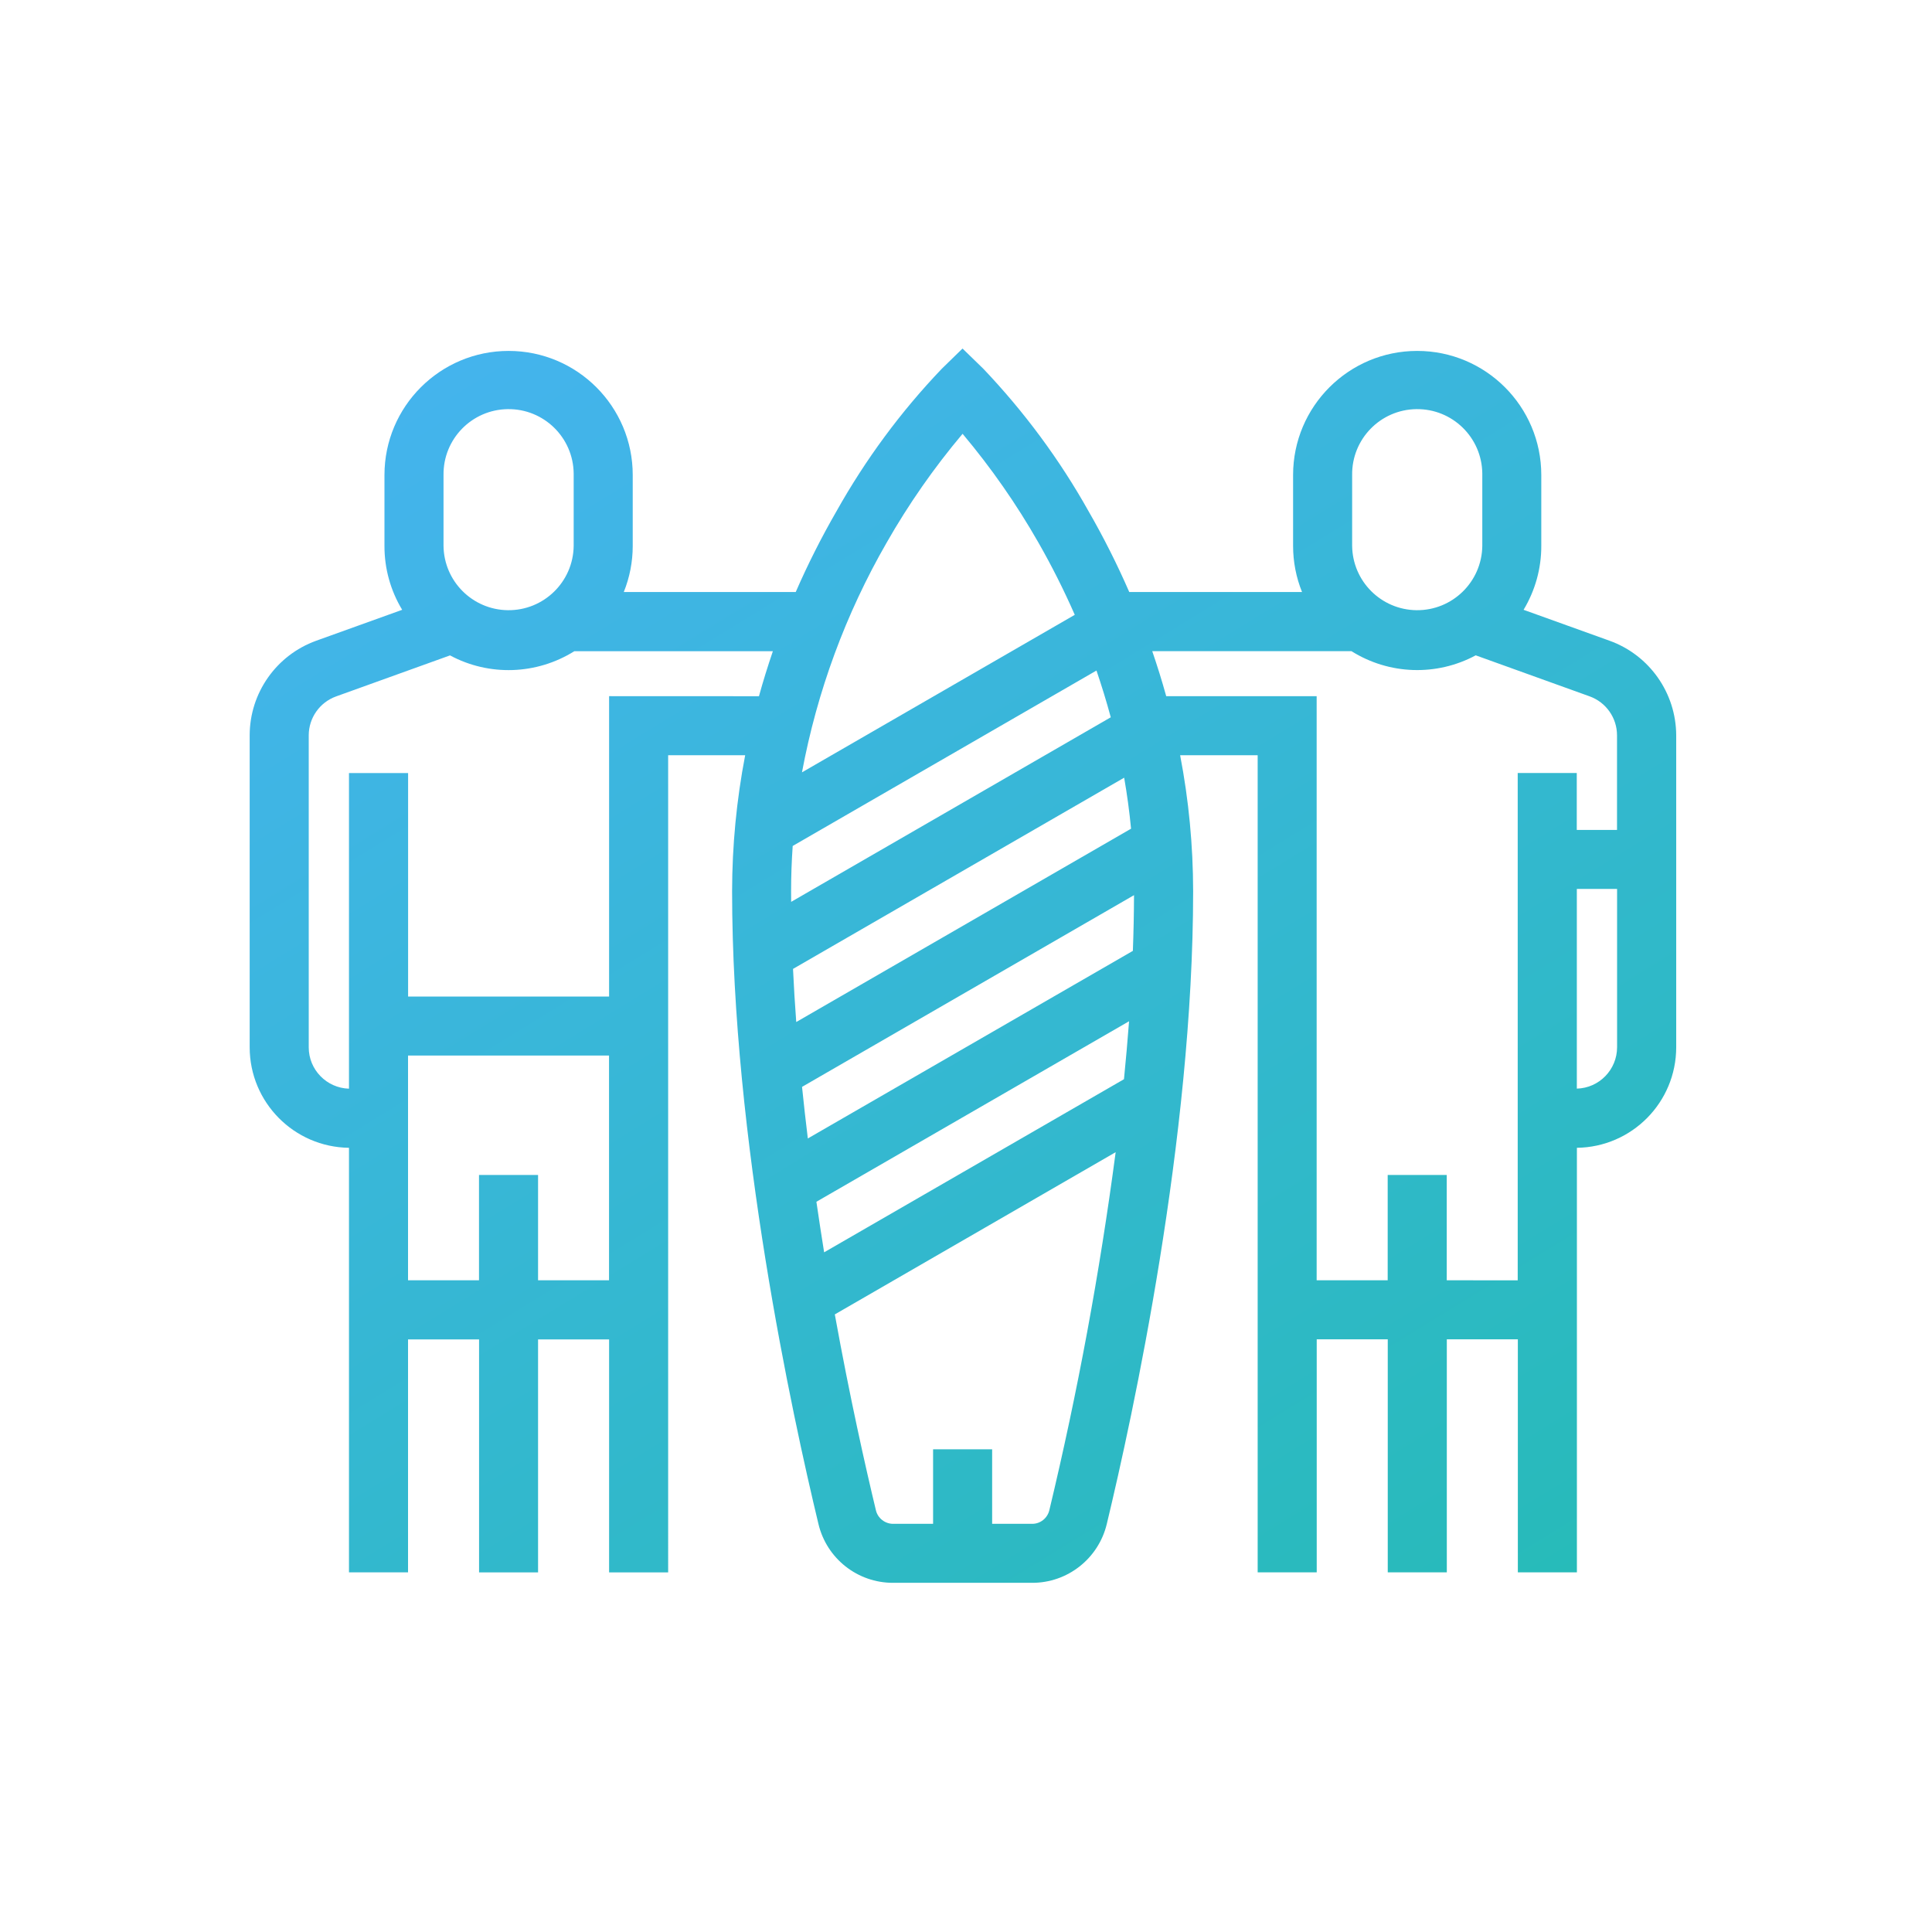 <svg xmlns="http://www.w3.org/2000/svg" version="1.1" id="Ebene_1" x="0px" y="0px" viewBox="0.0 0.0 300.0 300.0" style="enable-background:new 0 0 300 300;" xml:space="preserve" width="300.0" height="300.0">
<style type="text/css">
	.st0{fill:url(#Pfad_123_00000023960992880433627690000015739999111528546733_);}
</style>
<g>
	<g id="Gruppe_93">
		
			<linearGradient id="Pfad_123_00000069370280293047374290000006315774025889721744_" gradientUnits="userSpaceOnUse" x1="2.274" y1="298.931" x2="4.139" y2="296.311" gradientTransform="matrix(139.79 0 0 -120.952 -294.79 36161.559)">
			<stop offset="0" style="stop-color:#4CB2FB" />
			<stop offset="0.443" style="stop-color:#37B7D6" />
			<stop offset="1" style="stop-color:#1DBDA7" />
		</linearGradient>
		<path id="Pfad_123" style="fill:url(#Pfad_123_00000069370280293047374290000006315774025889721744_);" d="M249.95,99.5    l-13.37-4.81c1.8-2.99,2.76-6.42,2.75-9.92V73.76c0-10.64-8.63-19.27-19.27-19.27s-19.27,8.63-19.27,19.27v11.01    c0,2.45,0.47,4.89,1.39,7.16h-26.83c-1.87-4.29-3.97-8.47-6.31-12.53c-4.5-8.04-10.01-15.48-16.37-22.16l-3.21-3.12l-3.21,3.13    c-6.37,6.66-11.86,14.11-16.37,22.15c-2.34,4.06-4.45,8.24-6.32,12.53h-26.7c0.92-2.28,1.39-4.71,1.39-7.16V73.76    c0-10.64-8.63-19.27-19.27-19.27S59.7,63.12,59.7,73.76v11.01c-0.01,3.5,0.94,6.93,2.75,9.92L49.08,99.5    c-6.18,2.24-10.31,8.11-10.31,14.69v48.44c0.01,8.54,6.88,15.49,15.42,15.6v65.92h9.17v-36.17h11.03v36.18h9.16v-36.18h11.03    v36.18h9.17V117.27h11.96c-1.34,6.96-2.02,14.03-2.03,21.12c0,38.38,9.38,81.51,13.41,98.26c1.28,5.37,6.08,9.15,11.6,9.13h21.57    c5.51,0.02,10.31-3.77,11.6-9.13c4.03-16.76,13.41-59.88,13.41-98.26c-0.01-7.09-0.68-14.16-2.02-21.12h12.04v126.88h9.17v-36.18    h11.03v36.18h9.17v-36.18h11.03v36.18h9.17v-65.92c8.54-0.11,15.41-7.06,15.42-15.6v-48.44    C260.26,107.61,256.14,101.74,249.95,99.5 M209.96,73.76c-0.07-5.58,4.39-10.16,9.98-10.23c5.58-0.07,10.16,4.39,10.23,9.98    c0,0.08,0,0.17,0,0.25v11.01c-0.07,5.58-4.65,10.05-10.23,9.98c-5.48-0.07-9.91-4.49-9.98-9.98V73.76z M174.53,167.58    l-46.56,26.88c-0.41-2.56-0.81-5.18-1.2-7.85l48.55-28.03C175.09,161.59,174.83,164.59,174.53,167.58 M122.84,138.39    c0-2.39,0.09-4.73,0.25-7.03l47.17-27.24c0.79,2.32,1.54,4.74,2.22,7.26l-49.63,28.66C122.85,139.48,122.85,138.93,122.84,138.39     M175.93,147.64l-50.49,29.14c-0.32-2.65-0.63-5.32-0.9-8.01L176.09,139c-0.01,2.85-0.07,5.73-0.18,8.64 M175.63,128.68    l-51.99,30.02c-0.21-2.75-0.37-5.5-0.5-8.25l51.42-29.69C175.01,123.33,175.37,125.97,175.63,128.68 M137.68,84.26    c3.41-5.98,7.35-11.63,11.79-16.9c4.43,5.27,8.37,10.92,11.78,16.9c2.08,3.64,3.96,7.38,5.64,11.21l-42.36,24.46    C126.87,107.39,131.31,95.32,137.68,84.26 M68.87,73.76c-0.07-5.58,4.39-10.16,9.98-10.23c5.58-0.07,10.16,4.39,10.23,9.98    c0,0.08,0,0.17,0,0.25v11.01c-0.07,5.58-4.65,10.05-10.23,9.98c-5.48-0.07-9.91-4.49-9.98-9.98    C68.87,84.77,68.87,73.76,68.87,73.76z M83.55,198.8v-16.35h-9.17v16.35H63.36v-34.9h31.21v34.9L83.55,198.8L83.55,198.8z     M94.58,108.1v46.64H63.37v-34.7h-9.18v49.01c-3.47-0.1-6.25-2.94-6.25-6.42v-48.44c0-2.71,1.7-5.13,4.25-6.05l17.69-6.37    c6.08,3.27,13.45,3.01,19.3-0.65h30.83c-0.81,2.38-1.53,4.7-2.16,6.99L94.58,108.1z M162.94,234.51c-0.3,1.24-1.4,2.12-2.68,2.11    h-6.2v-11.57h-9.17v11.57h-6.2c-1.27,0-2.39-0.87-2.68-2.11c-1.59-6.62-4.03-17.42-6.38-30.41l43.61-25.19    C170.77,197.61,167.34,216.17,162.94,234.51 M224.65,198.8v-16.35h-9.17v16.35h-11.03v-90.7h-23.36c-0.67-2.42-1.4-4.74-2.17-6.99    h30.93c5.85,3.67,13.22,3.92,19.3,0.65l17.69,6.37c2.55,0.92,4.25,3.34,4.25,6.05v14.69h-6.25v-8.84h-9.17v78.78L224.65,198.8    L224.65,198.8z M244.85,169.04v-31.01h6.25v24.58C251.1,166.1,248.32,168.95,244.85,169.04" />
	</g>
</g>
</svg>